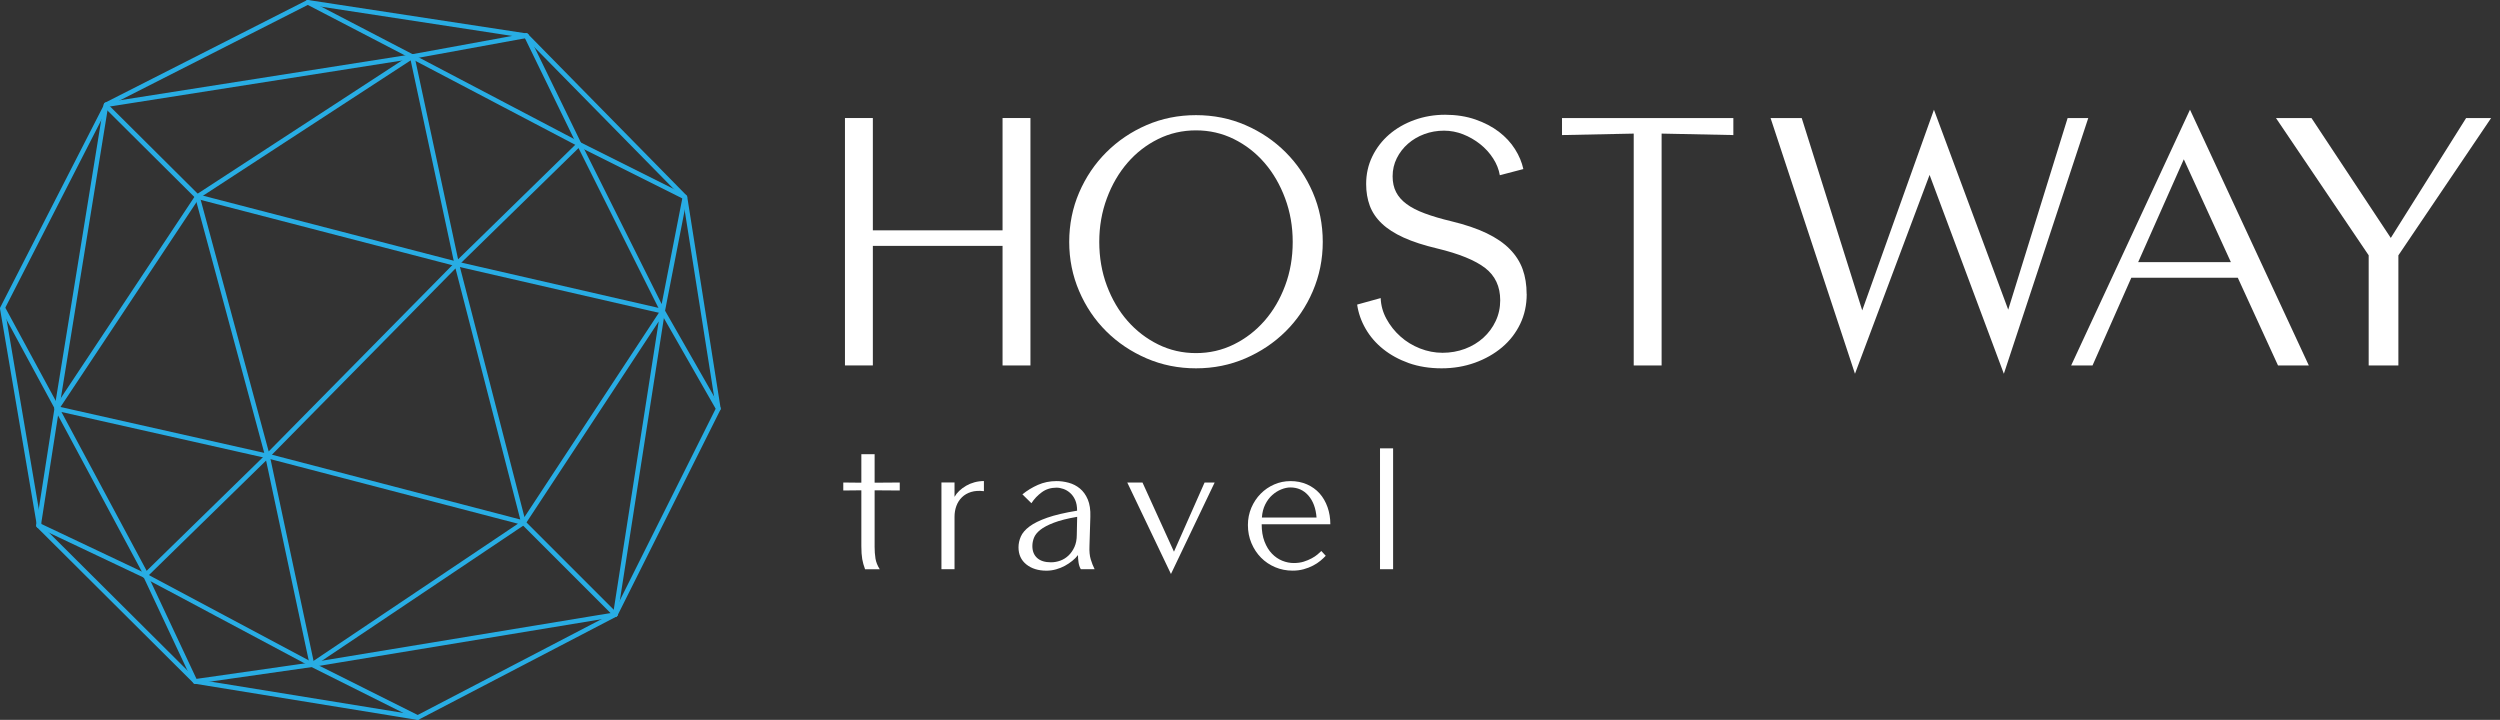 <svg width="191" height="55" viewBox="0 0 191 55" fill="none" xmlns="http://www.w3.org/2000/svg">
<rect x="0" y="0" width="191" height="55" fill="#333333" stroke="none"/>
<g clip-path="url(#clip0_25_1385)">
<path d="M23.836 50.959C23.808 50.959 23.777 50.952 23.752 50.938L10.998 44.137L2.922 40.312C2.871 40.287 2.834 40.238 2.824 40.182L0.002 23.596C-0.005 23.559 0.002 23.519 0.019 23.487L7.945 8.001C7.971 7.95 8.02 7.915 8.076 7.906C8.131 7.896 8.187 7.915 8.229 7.955L15.171 14.862L34.94 19.992L50.67 23.605C50.719 23.617 50.761 23.647 50.784 23.689L55.037 31.132C55.068 31.183 55.068 31.246 55.042 31.299L47.173 47.034C47.148 47.085 47.099 47.12 47.043 47.129L23.866 50.956C23.866 50.956 23.847 50.959 23.838 50.959H23.836ZM3.157 40.031L11.154 43.819C11.154 43.819 11.158 43.821 11.161 43.823L23.864 50.598L46.892 46.797L54.677 31.227L50.51 23.936L34.852 20.339L15.032 15.195C15.002 15.188 14.974 15.171 14.95 15.148L8.145 8.38L0.361 23.594L3.157 40.031Z" fill="#28ADE4"/>
<path d="M54.881 31.397C54.795 31.397 54.721 31.334 54.707 31.248L52.169 15.178L44.17 11.179L31.462 4.506L8.131 8.178C8.034 8.192 7.943 8.127 7.929 8.031C7.913 7.933 7.98 7.843 8.076 7.829L31.465 4.148C31.502 4.141 31.541 4.148 31.574 4.167L44.33 10.865L52.408 14.904C52.459 14.93 52.494 14.978 52.504 15.034L55.056 31.195C55.072 31.292 55.005 31.383 54.909 31.397C54.9 31.397 54.891 31.397 54.881 31.397Z" fill="#28ADE4"/>
<path d="M31.49 4.499C31.406 4.499 31.332 4.439 31.316 4.355C31.297 4.26 31.362 4.167 31.457 4.148L40.175 2.554C40.27 2.536 40.364 2.601 40.382 2.696C40.401 2.792 40.336 2.885 40.24 2.903L31.523 4.497C31.523 4.497 31.502 4.499 31.49 4.499Z" fill="#28ADE4"/>
<path d="M31.916 55C31.888 55 31.862 54.993 31.837 54.982L23.756 50.94C23.701 50.912 23.663 50.857 23.659 50.794C23.654 50.731 23.684 50.67 23.738 50.636L39.572 40.012L20.395 35.01L4.344 31.397C4.295 31.386 4.251 31.353 4.227 31.309L0.079 23.65C0.033 23.564 0.065 23.457 0.151 23.41C0.237 23.363 0.344 23.396 0.391 23.482L4.5 31.067L20.188 34.599L14.909 15.067C14.888 14.993 14.918 14.914 14.983 14.872L31.395 4.174C31.444 4.141 31.504 4.137 31.56 4.158C31.613 4.181 31.653 4.228 31.665 4.283L34.998 19.811L44.123 10.893C44.163 10.854 44.221 10.835 44.277 10.844C44.333 10.854 44.382 10.889 44.405 10.94L50.552 23.231L52.136 15.116L40.082 2.85C40.015 2.78 40.015 2.669 40.082 2.599C40.152 2.531 40.264 2.531 40.333 2.599L52.452 14.932C52.494 14.974 52.511 15.032 52.499 15.09L50.798 23.806L47.185 46.978C47.176 47.034 47.141 47.083 47.092 47.108L31.995 54.975C31.969 54.989 31.941 54.995 31.913 54.995L31.916 55ZM24.187 50.759L31.913 54.623L46.85 46.839L50.326 24.557L40.145 40.033C40.145 40.033 40.129 40.054 40.119 40.064C40.112 40.071 40.103 40.078 40.094 40.082L24.187 50.754V50.759ZM20.776 34.74L39.749 39.689L34.801 20.509L20.776 34.738V34.74ZM35.092 20.218L40.068 39.505L50.424 23.764L44.2 11.314L35.092 20.216V20.218ZM15.286 15.097L20.527 34.489L34.703 20.106L31.376 4.611L15.288 15.097H15.286Z" fill="#28ADE4"/>
<path d="M44.249 11.198C44.184 11.198 44.121 11.16 44.088 11.098L40.05 2.806C40.008 2.717 40.042 2.613 40.131 2.568C40.219 2.527 40.324 2.561 40.368 2.65L44.407 10.942C44.449 11.03 44.414 11.135 44.326 11.179C44.3 11.191 44.275 11.198 44.249 11.198Z" fill="#28ADE4"/>
<path d="M2.945 40.328C2.945 40.328 2.927 40.328 2.917 40.328C2.82 40.315 2.755 40.224 2.769 40.126L4.165 31.169C4.169 31.143 4.178 31.12 4.192 31.099L14.93 14.927C14.983 14.846 15.095 14.822 15.176 14.878C15.258 14.932 15.281 15.043 15.225 15.125L4.509 31.264L3.12 40.182C3.106 40.27 3.032 40.331 2.945 40.331V40.328Z" fill="#28ADE4"/>
<path d="M31.918 55C31.918 55 31.899 55 31.89 55L14.881 52.236C14.783 52.22 14.718 52.129 14.734 52.034C14.75 51.936 14.841 51.873 14.937 51.887L31.946 54.651C32.044 54.667 32.109 54.758 32.093 54.854C32.079 54.94 32.004 55.002 31.918 55.002V55Z" fill="#28ADE4"/>
<path d="M14.906 52.236C14.86 52.236 14.816 52.218 14.781 52.185L2.82 40.278C2.75 40.208 2.75 40.096 2.82 40.026C2.89 39.956 3.001 39.956 3.071 40.026L14.969 51.871L23.624 50.633L20.329 35.187L11.205 44.105C11.135 44.172 11.023 44.172 10.954 44.102C10.886 44.033 10.886 43.921 10.956 43.851L10.979 43.83L20.313 34.71C20.36 34.666 20.427 34.65 20.488 34.668C20.551 34.687 20.597 34.738 20.609 34.801L24.01 50.747C24.02 50.796 24.01 50.845 23.982 50.884C23.954 50.924 23.91 50.952 23.861 50.959L14.932 52.236C14.932 52.236 14.916 52.236 14.906 52.236Z" fill="#28ADE4"/>
<path d="M47.013 47.132C46.969 47.132 46.922 47.115 46.887 47.08L39.87 40.063C39.8 39.994 39.8 39.882 39.87 39.812C39.94 39.742 40.052 39.742 40.122 39.812L47.139 46.829C47.208 46.899 47.208 47.011 47.139 47.08C47.104 47.115 47.059 47.132 47.013 47.132Z" fill="#28ADE4"/>
<path d="M11.249 44.246C11.186 44.246 11.126 44.212 11.093 44.153L4.186 31.278C4.167 31.243 4.16 31.204 4.167 31.166L7.927 7.978C7.936 7.922 7.971 7.873 8.022 7.847L23.438 0.018C23.47 0.002 23.508 -0.005 23.545 0.002L40.236 2.554C40.333 2.568 40.398 2.659 40.385 2.757C40.371 2.855 40.28 2.92 40.182 2.906L23.547 0.36L8.264 8.122L4.528 31.164L11.407 43.986C11.454 44.072 11.421 44.179 11.335 44.226C11.309 44.239 11.279 44.246 11.251 44.246H11.249Z" fill="#28ADE4"/>
<path d="M31.49 4.499C31.462 4.499 31.434 4.492 31.409 4.478L23.436 0.335C23.349 0.291 23.314 0.184 23.361 0.095C23.405 0.009 23.512 -0.026 23.601 0.021L31.574 4.167C31.66 4.211 31.695 4.318 31.648 4.406C31.616 4.467 31.555 4.502 31.49 4.502V4.499Z" fill="#28ADE4"/>
<path d="M14.906 52.236C14.839 52.236 14.776 52.199 14.746 52.134L10.942 44.032C10.9 43.944 10.937 43.839 11.028 43.797C11.116 43.756 11.221 43.795 11.263 43.884L15.067 51.985C15.109 52.073 15.072 52.178 14.981 52.22C14.957 52.231 14.932 52.236 14.906 52.236Z" fill="#28ADE4"/>
<path d="M76.595 27.919V18.785H66.686V27.919H64.555V9.018H66.686V17.598H76.595V9.018H78.726V27.921H76.595V27.919Z" fill="white"/>
<path d="M101.059 18.482C101.059 19.811 100.805 21.065 100.298 22.247C99.791 23.429 99.098 24.452 98.223 25.318C97.346 26.186 96.322 26.872 95.152 27.379C93.979 27.886 92.721 28.14 91.374 28.14C90.026 28.14 88.768 27.886 87.595 27.379C86.423 26.872 85.399 26.186 84.524 25.318C83.647 24.45 82.956 23.426 82.449 22.247C81.942 21.067 81.688 19.811 81.688 18.482C81.688 17.154 81.942 15.877 82.449 14.704C82.956 13.531 83.647 12.508 84.524 11.633C85.401 10.758 86.425 10.065 87.595 9.558C88.768 9.05 90.026 8.797 91.374 8.797C92.721 8.797 93.979 9.05 95.152 9.558C96.324 10.065 97.348 10.758 98.223 11.633C99.1 12.51 99.791 13.534 100.298 14.704C100.805 15.877 101.059 17.135 101.059 18.482ZM98.763 18.482C98.763 17.303 98.57 16.191 98.181 15.148C97.793 14.106 97.267 13.201 96.604 12.436C95.941 11.67 95.159 11.065 94.265 10.623C93.37 10.181 92.406 9.96 91.374 9.96C90.341 9.96 89.377 10.181 88.482 10.623C87.586 11.065 86.806 11.67 86.143 12.436C85.48 13.201 84.952 14.106 84.566 15.148C84.177 16.191 83.984 17.303 83.984 18.482C83.984 19.662 84.177 20.797 84.566 21.83C84.954 22.863 85.48 23.759 86.143 24.515C86.806 25.271 87.586 25.872 88.482 26.314C89.377 26.756 90.341 26.977 91.374 26.977C92.406 26.977 93.37 26.756 94.265 26.314C95.161 25.872 95.941 25.271 96.604 24.515C97.267 23.759 97.795 22.863 98.181 21.83C98.57 20.797 98.763 19.68 98.763 18.482Z" fill="white"/>
<path d="M116.64 22.468C116.64 23.298 116.475 24.059 116.142 24.75C115.809 25.441 115.349 26.037 114.758 26.535C114.167 27.032 113.476 27.426 112.683 27.712C111.889 27.998 111.04 28.14 110.135 28.14C109.23 28.14 108.378 28.005 107.629 27.74C106.882 27.472 106.231 27.116 105.68 26.674C105.126 26.232 104.679 25.716 104.337 25.125C103.995 24.534 103.779 23.917 103.686 23.27L105.484 22.773C105.503 23.326 105.649 23.857 105.926 24.364C106.203 24.871 106.557 25.318 106.992 25.706C107.424 26.095 107.922 26.397 108.485 26.621C109.048 26.842 109.623 26.953 110.214 26.953C110.805 26.953 111.394 26.851 111.931 26.649C112.466 26.446 112.931 26.165 113.329 25.804C113.727 25.443 114.039 25.02 114.269 24.531C114.5 24.043 114.616 23.512 114.616 22.94C114.616 21.888 114.232 21.067 113.467 20.476C112.701 19.885 111.477 19.387 109.8 18.983C108.786 18.743 107.932 18.466 107.241 18.152C106.55 17.838 105.991 17.48 105.566 17.072C105.14 16.668 104.837 16.214 104.651 15.716C104.467 15.218 104.374 14.664 104.374 14.055C104.374 13.299 104.53 12.598 104.844 11.952C105.158 11.307 105.587 10.749 106.131 10.277C106.675 9.807 107.315 9.437 108.055 9.169C108.793 8.902 109.577 8.767 110.407 8.767C111.238 8.767 112.026 8.888 112.717 9.127C113.408 9.367 114.009 9.681 114.516 10.067C115.023 10.456 115.433 10.898 115.747 11.396C116.061 11.893 116.272 12.401 116.384 12.917L114.586 13.387C114.511 12.945 114.341 12.515 114.074 12.101C113.806 11.686 113.474 11.321 113.078 11.007C112.68 10.693 112.247 10.444 111.777 10.26C111.308 10.076 110.824 9.983 110.326 9.983C109.791 9.983 109.288 10.072 108.818 10.246C108.348 10.421 107.932 10.665 107.573 10.979C107.213 11.293 106.927 11.663 106.715 12.087C106.503 12.512 106.396 12.973 106.396 13.471C106.396 13.932 106.485 14.334 106.659 14.674C106.834 15.016 107.101 15.32 107.462 15.588C107.822 15.856 108.288 16.095 108.86 16.307C109.432 16.519 110.105 16.719 110.879 16.903C111.95 17.161 112.848 17.466 113.578 17.817C114.306 18.168 114.897 18.573 115.349 19.034C115.8 19.494 116.128 20.006 116.331 20.569C116.533 21.132 116.635 21.765 116.635 22.465L116.64 22.468Z" fill="white"/>
<path d="M126.947 10.207V27.919H124.816V10.207L119.337 10.319V9.018H132.428V10.319L126.949 10.207H126.947Z" fill="white"/>
<path d="M137.651 9.018L142.274 23.715L147.753 8.383L153.428 23.659L157.967 9.018H159.544L153.095 28.556L147.42 13.362L141.72 28.556L135.271 9.018H137.651Z" fill="white"/>
<path d="M174.039 27.919L170.968 21.221H162.832L159.87 27.919H158.237L167.315 8.38L176.393 27.919H174.041H174.039ZM166.843 12.17L163.355 20.029H170.44L166.843 12.17Z" fill="white"/>
<path d="M183.236 19.506V27.919H180.967V19.506L173.883 9.018H176.596L182.656 18.178L188.412 9.018H190.322L183.238 19.506H183.236Z" fill="white"/>
<path d="M66.819 41.718C66.819 42.078 66.842 42.397 66.886 42.672C66.931 42.946 67.04 43.218 67.212 43.49H66.091C65.991 43.23 65.919 42.969 65.874 42.713C65.83 42.458 65.807 42.125 65.807 41.72V37.46L64.427 37.474V36.864L65.807 36.878V34.701H66.821V36.878L68.741 36.864V37.474L66.821 37.46V41.72L66.819 41.718Z" fill="white"/>
<path d="M75.169 37.525C74.799 37.481 74.476 37.499 74.197 37.585C73.917 37.671 73.682 37.806 73.494 37.99C73.305 38.174 73.163 38.395 73.068 38.653C72.973 38.909 72.926 39.186 72.926 39.484V43.486H71.926V36.862H72.926V37.958C73.017 37.795 73.138 37.641 73.291 37.497C73.445 37.353 73.617 37.225 73.813 37.111C74.006 36.999 74.217 36.911 74.448 36.848C74.678 36.785 74.918 36.752 75.171 36.752V37.523L75.169 37.525Z" fill="white"/>
<path d="M82.575 43.488C82.484 43.334 82.426 43.158 82.398 42.955C82.37 42.753 82.358 42.569 82.358 42.408C82.242 42.562 82.097 42.709 81.925 42.848C81.753 42.988 81.565 43.113 81.358 43.227C81.151 43.339 80.927 43.43 80.688 43.497C80.448 43.565 80.204 43.6 79.95 43.6C79.32 43.6 78.805 43.439 78.41 43.12C78.012 42.799 77.814 42.364 77.814 41.815C77.814 41.536 77.873 41.261 77.991 40.992C78.108 40.722 78.329 40.463 78.654 40.221C78.98 39.977 79.431 39.756 80.013 39.551C80.594 39.349 81.353 39.17 82.291 39.016C82.291 38.693 82.242 38.418 82.142 38.197C82.042 37.976 81.914 37.797 81.755 37.658C81.597 37.518 81.425 37.416 81.241 37.353C81.058 37.29 80.883 37.257 80.72 37.257C80.287 37.257 79.91 37.374 79.592 37.609C79.271 37.844 79.008 38.123 78.801 38.446L78.112 37.769C78.463 37.481 78.859 37.239 79.294 37.046C79.731 36.853 80.206 36.755 80.72 36.755C81.027 36.755 81.337 36.797 81.653 36.883C81.969 36.969 82.253 37.115 82.505 37.323C82.756 37.53 82.958 37.809 83.107 38.16C83.256 38.511 83.321 38.953 83.303 39.484L83.235 41.715C83.217 42.12 83.249 42.46 83.331 42.73C83.412 42.999 83.51 43.253 83.628 43.486H82.575V43.488ZM82.291 39.486C81.56 39.612 80.969 39.761 80.52 39.933C80.069 40.105 79.722 40.287 79.48 40.48C79.238 40.673 79.075 40.878 78.994 41.089C78.912 41.301 78.873 41.51 78.873 41.717C78.873 42.106 78.994 42.408 79.238 42.63C79.482 42.85 79.834 42.96 80.292 42.96C80.536 42.96 80.774 42.918 81.009 42.832C81.244 42.746 81.453 42.615 81.637 42.439C81.821 42.264 81.972 42.045 82.091 41.783C82.207 41.522 82.267 41.215 82.267 40.864L82.295 39.484L82.291 39.486Z" fill="white"/>
<path d="M89.461 43.853L86.123 36.864H87.286L89.691 42.15L92.03 36.864H92.8L89.461 43.853Z" fill="white"/>
<path d="M98.584 36.755C99.051 36.755 99.475 36.839 99.854 37.006C100.233 37.174 100.552 37.404 100.815 37.695C101.075 37.988 101.278 38.337 101.422 38.742C101.566 39.147 101.638 39.584 101.638 40.054H96.392C96.392 40.559 96.464 40.998 96.608 41.373C96.752 41.748 96.941 42.055 97.176 42.299C97.411 42.543 97.674 42.722 97.967 42.841C98.26 42.958 98.551 43.016 98.84 43.016C99.128 43.016 99.384 42.981 99.609 42.909C99.835 42.837 100.035 42.753 100.212 42.657C100.389 42.562 100.536 42.464 100.659 42.36C100.78 42.257 100.878 42.169 100.95 42.097L101.287 42.462C101.18 42.578 101.043 42.706 100.882 42.841C100.722 42.976 100.531 43.099 100.314 43.213C100.098 43.327 99.859 43.418 99.598 43.49C99.337 43.562 99.058 43.597 98.76 43.597C98.283 43.597 97.837 43.509 97.423 43.334C97.008 43.158 96.648 42.916 96.341 42.604C96.034 42.292 95.792 41.925 95.61 41.496C95.429 41.068 95.34 40.605 95.34 40.11C95.34 39.642 95.429 39.202 95.603 38.791C95.78 38.381 96.015 38.025 96.313 37.723C96.611 37.42 96.955 37.185 97.348 37.013C97.741 36.841 98.153 36.757 98.586 36.757L98.584 36.755ZM100.584 39.54C100.531 38.837 100.324 38.279 99.963 37.862C99.603 37.448 99.142 37.241 98.584 37.241C98.367 37.241 98.135 37.29 97.888 37.39C97.639 37.49 97.411 37.634 97.199 37.823C96.987 38.011 96.808 38.251 96.664 38.539C96.52 38.828 96.434 39.161 96.408 39.54H100.587H100.584Z" fill="white"/>
<path d="M105.433 43.488V34.254H106.433V43.488H105.433Z" fill="white"/>
</g>
<defs>
<clipPath id="clip0_25_1385">
<rect width="190.322" height="55" fill="white"/>
</clipPath>
</defs>
</svg>
